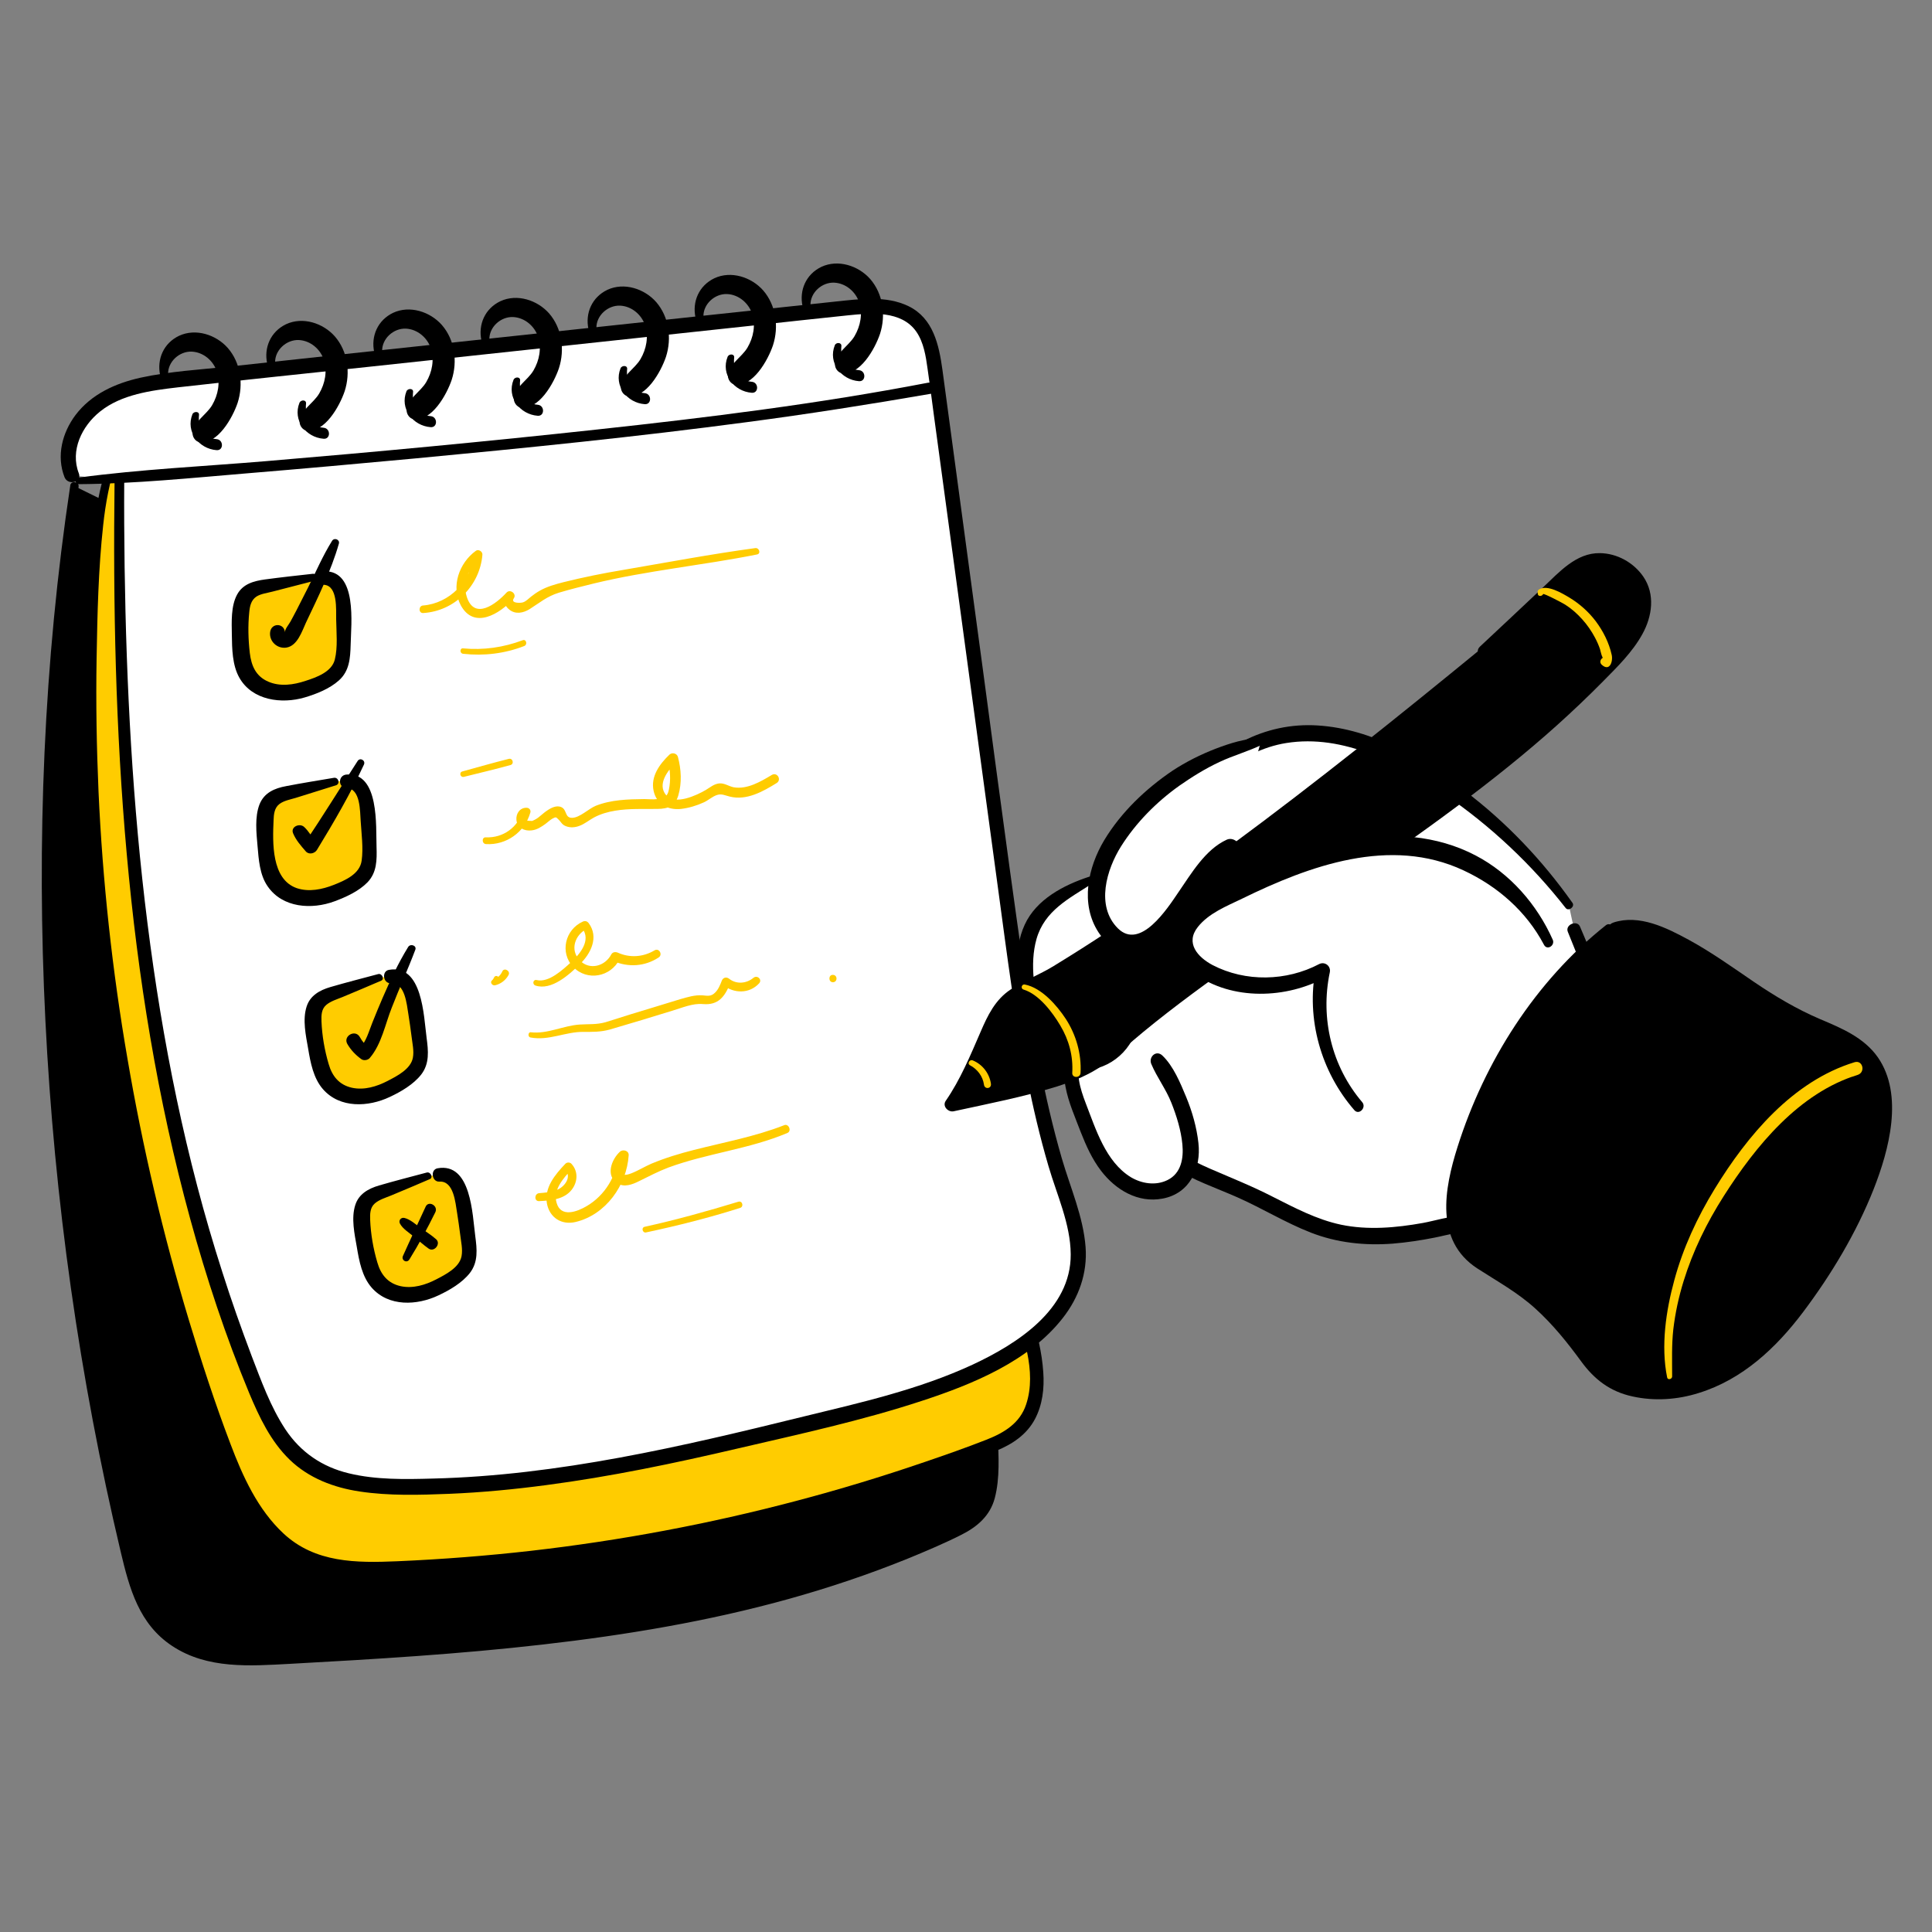 <svg width="235" height="235" viewBox="0 0 235 235" fill="none" xmlns="http://www.w3.org/2000/svg">
<rect x="0" y="0" width="235" height="235" fill="#808080" stroke="none"/>
<g clip-path="url(#clip0_159_10505)">
<path d="M190.82 110.074C186.237 103.847 180.503 98.489 173.97 94.353C170.751 92.308 167.273 90.522 163.536 89.676C159.8 88.83 155.781 88.948 152.303 90.569C150.893 91.227 149.577 92.12 148.379 93.107C143.444 97.149 139.942 103.377 140.553 109.722C140.6 110.309 140.647 110.991 140.201 111.367C139.919 111.602 139.519 111.602 139.143 111.649C136.511 111.931 134.561 114.398 133.95 116.96C133.362 119.521 133.832 122.224 134.302 124.809C135.101 129.156 136.323 133.551 138.908 137.193C141.94 141.494 146.381 142.739 150.987 144.76C154.818 146.429 158.319 148.826 162.408 149.789C166.85 150.847 171.526 150.118 175.944 149.178C177.002 148.943 178.153 148.708 179.117 149.202C179.469 149.366 179.775 149.648 180.151 149.719C180.973 149.883 181.678 149.178 182.195 148.544C185.885 144.149 189.598 139.755 192.723 134.937C193.828 133.222 194.885 131.436 195.332 129.438C195.966 126.454 195.167 123.375 194.227 120.485C193.428 117.994 192.512 115.526 191.478 113.106" fill="white"/>
<path d="M191.267 109.816C187.577 104.599 183.159 99.945 178.036 96.091C172.866 92.191 166.921 88.665 160.294 88.243C153.714 87.82 148.05 91.086 144.079 96.162C142.316 98.418 140.93 100.98 140.154 103.753C139.778 105.116 139.567 106.526 139.543 107.936C139.52 108.594 139.755 109.416 139.637 110.051C139.496 110.897 138.627 110.756 137.945 110.967C135.407 111.79 133.645 114.187 133.057 116.725C132.282 119.968 133.034 123.469 133.715 126.665C134.984 132.681 137.381 138.768 142.833 142.105C145.23 143.585 147.933 144.502 150.494 145.63C153.526 146.969 156.369 148.732 159.448 149.93C162.644 151.176 166.028 151.528 169.412 151.27C171.127 151.129 172.819 150.87 174.488 150.541C175.334 150.377 176.156 150.142 177.002 150.024C178.036 149.883 178.577 150.236 179.493 150.588C181.256 151.27 182.454 149.836 183.488 148.614C184.804 147.04 186.144 145.465 187.436 143.844C189.857 140.836 192.254 137.734 194.251 134.42C196.249 131.13 196.954 127.84 196.155 124.033C195.309 120.156 193.734 116.349 192.183 112.706C191.831 111.86 190.35 112.471 190.703 113.341C191.948 116.349 193.123 119.451 193.946 122.623C194.815 126.007 194.815 129.227 193.123 132.352C191.596 135.172 189.598 137.804 187.624 140.342C185.65 142.88 183.606 145.442 181.467 147.862C180.786 148.638 180.621 148.755 179.611 148.356C178.976 148.097 178.412 147.933 177.754 147.933C176.203 147.933 174.605 148.473 173.078 148.755C169.811 149.343 166.38 149.648 163.114 148.967C160.129 148.332 157.45 146.899 154.748 145.536C152.28 144.267 149.719 143.256 147.181 142.152C144.76 141.094 142.434 139.849 140.624 137.875C138.556 135.595 137.287 132.634 136.394 129.72C135.501 126.759 134.773 123.563 134.608 120.485C134.467 117.759 135.125 114.516 137.757 113.082C138.744 112.542 140.131 112.8 140.93 111.978C141.776 111.085 141.423 109.792 141.4 108.688C141.329 105.938 142.081 103.212 143.35 100.768C145.959 95.786 150.753 91.297 156.44 90.381C163.443 89.253 170.234 92.895 175.827 96.703C181.373 100.51 186.308 105.163 190.444 110.45C190.797 110.897 191.596 110.286 191.267 109.816Z" fill="black"/>
<path d="M133.668 123.775C132.164 125.561 130.566 127.511 130.331 129.838C130.119 131.835 130.942 133.809 131.67 135.689C132.399 137.522 133.08 139.402 134.138 141.071C135.219 142.739 136.746 144.196 138.65 144.737C140.553 145.277 142.833 144.76 143.984 143.139C145.065 141.611 144.948 139.543 144.572 137.71C143.914 134.585 142.621 131.6 140.765 128.992" fill="white"/>
<path d="M133.292 123.375C130.942 125.796 128.944 128.663 129.602 132.188C129.955 134.091 130.777 135.901 131.459 137.71C132.117 139.379 132.845 141 133.926 142.41C135.689 144.713 138.391 146.358 141.399 145.794C144.713 145.183 146.123 142.128 145.77 139.026C145.559 137.123 145.018 135.219 144.29 133.457C143.585 131.765 142.739 129.673 141.376 128.381C140.624 127.676 139.684 128.569 140.036 129.415C140.718 131.036 141.822 132.47 142.48 134.138C143.115 135.736 143.655 137.475 143.82 139.191C143.984 140.883 143.679 142.716 142.01 143.538C140.577 144.243 138.885 143.985 137.545 143.186C134.49 141.306 133.292 137.358 132.07 134.209C131.365 132.376 130.801 130.472 131.412 128.545C131.952 126.853 133.104 125.467 134.138 124.057C134.514 123.54 133.715 122.929 133.292 123.375Z" fill="black"/>
<path d="M132.587 107.113C130.19 108.241 127.675 109.487 126.171 111.696C124.244 114.563 124.526 118.323 125.161 121.707C125.537 123.775 126.101 125.96 127.605 127.441C128.897 128.733 130.824 129.344 132.61 129.039C134.396 128.733 136.018 127.511 136.817 125.866C137.404 124.621 137.545 123.234 137.569 121.848C137.616 120.226 137.522 118.581 137.428 116.96C137.404 116.466 137.005 115.808 136.629 116.114" fill="white"/>
<path d="M132.469 106.643C129.391 107.654 126.054 109.393 124.644 112.471C123.187 115.644 123.657 119.427 124.338 122.717C125.043 126.125 126.806 129.415 130.542 130.073C133.879 130.66 137.122 128.592 138.18 125.396C138.885 123.305 138.72 120.931 138.626 118.746C138.579 117.782 138.72 116.537 138.086 115.714C137.569 115.056 136.84 114.915 136.135 115.291C135.101 115.855 135.877 117.195 136.864 117.03C136.934 117.03 137.028 117.007 137.099 117.007C136.84 116.983 136.582 116.936 136.323 116.913C136.488 117.03 136.417 119.357 136.417 119.639C136.441 120.508 136.464 121.401 136.441 122.271C136.37 124.033 135.994 125.796 134.584 126.971C133.315 128.028 131.576 128.31 130.025 127.746C128.333 127.135 127.323 125.631 126.782 123.963C125.819 121.002 125.208 117.265 126.077 114.21C127.064 110.756 130.025 109.299 132.822 107.489C133.292 107.254 133.01 106.455 132.469 106.643Z" fill="black"/>
<path d="M9.047 59.126C3.172 102.624 5.475 147.204 15.768 189.88C16.332 192.183 16.92 194.556 18.259 196.53C19.951 199.045 22.748 200.714 25.709 201.372C28.341 201.959 31.09 201.818 33.793 201.677C61.781 200.126 90.616 198.387 115.902 186.308C117.241 185.673 118.628 184.945 119.474 183.723C120.32 182.477 120.484 180.879 120.531 179.375C120.743 173.195 119.685 167.038 118.604 160.951C115.549 143.444 112.494 125.96 109.463 108.452" fill="black"/>
<path d="M8.554 59.009C5.311 80.558 4.441 102.39 5.522 124.151C6.603 145.912 9.658 167.579 14.687 188.776C15.745 193.241 16.92 197.565 20.962 200.22C25.239 203.04 30.385 202.641 35.273 202.382C45.543 201.818 55.812 201.207 66.035 200.032C76.116 198.881 86.151 197.212 95.95 194.486C100.838 193.123 105.679 191.502 110.379 189.598C112.612 188.682 114.844 187.742 116.983 186.661C118.886 185.697 120.437 184.358 121.001 182.219C121.636 179.799 121.471 177.073 121.354 174.605C121.213 171.879 120.884 169.177 120.484 166.474C119.685 160.975 118.628 155.523 117.688 150.071C115.737 138.862 113.857 127.652 111.836 116.466C111.343 113.717 110.826 110.944 110.332 108.194C110.121 107.066 108.429 107.56 108.617 108.664C110.426 119.498 112.33 130.331 114.21 141.141C115.15 146.523 116.09 151.881 117.03 157.262C117.97 162.644 119.051 168.025 119.497 173.477C119.685 175.898 119.92 178.459 119.615 180.88C119.262 183.747 117.124 184.851 114.75 185.979C110.262 188.094 105.656 189.88 100.932 191.384C91.626 194.369 81.991 196.319 72.309 197.659C62.392 199.022 52.405 199.774 42.417 200.361C39.95 200.502 37.506 200.643 35.038 200.784C32.406 200.925 29.751 201.16 27.142 200.808C24.839 200.479 22.56 199.633 20.774 198.105C18.87 196.484 17.836 194.345 17.155 191.995C15.721 187.084 14.758 181.984 13.724 176.955C12.69 171.809 11.75 166.662 10.951 161.469C9.306 151.035 8.154 140.53 7.449 129.979C6.063 108.946 6.697 87.914 8.718 66.952C8.977 64.343 9.259 61.735 9.564 59.15C9.611 58.586 8.648 58.445 8.554 59.009Z" fill="black"/>
<path d="M13.771 55.836C12.314 59.925 11.914 64.32 11.632 68.644C9.353 104.575 14.57 140.93 26.884 174.746C29.093 180.833 32.148 187.436 38.164 189.786C41.031 190.891 44.18 190.867 47.235 190.75C72.051 189.857 96.702 184.875 119.92 176.062C121.189 175.569 122.505 175.075 123.539 174.182C127.464 170.892 126.077 164.665 124.456 159.8C115.549 133.151 109.557 105.539 106.666 77.597" fill="#FFCC00"/>
<path d="M13.653 55.813C11.82 60.983 11.562 66.529 11.28 71.934C10.998 77.55 10.88 83.19 10.951 88.83C11.115 99.875 11.985 110.92 13.512 121.871C15.063 132.94 17.343 143.938 20.304 154.724C21.784 160.082 23.406 165.393 25.239 170.657C26.719 174.981 28.2 179.446 30.667 183.347C32.876 186.849 36.002 189.669 40.114 190.562C42.605 191.102 45.167 191.032 47.681 190.938C50.478 190.844 53.251 190.679 56.047 190.468C67.21 189.622 78.278 187.977 89.206 185.509C94.658 184.287 100.063 182.854 105.397 181.232C110.661 179.634 115.972 177.966 121.048 175.851C122.858 175.099 124.432 174.041 125.372 172.279C126.242 170.634 126.43 168.754 126.312 166.921C126.007 162.244 124.033 157.756 122.646 153.338C115.737 131.412 110.802 108.852 107.912 86.057C107.559 83.237 107.23 80.417 106.948 77.597C106.925 77.315 106.478 77.315 106.502 77.597C108.781 99.476 112.917 121.143 118.91 142.293C120.414 147.604 122.035 152.891 123.751 158.155C125.067 162.127 126.876 166.827 125.466 171.033C124.62 173.524 122.599 174.817 120.249 175.71C117.735 176.697 115.197 177.59 112.635 178.459C107.489 180.222 102.295 181.796 97.031 183.183C86.386 185.979 75.552 188.024 64.625 189.246C59.22 189.857 53.791 190.28 48.363 190.491C43.216 190.703 38.07 190.656 34.098 186.919C30.902 183.935 29.022 179.799 27.518 175.78C25.638 170.845 23.993 165.793 22.466 160.74C19.317 150.306 16.826 139.684 15.016 128.945C13.136 118.135 11.985 107.231 11.515 96.28C11.28 90.875 11.209 85.47 11.303 80.041C11.397 74.66 11.562 69.231 12.149 63.873C12.455 61.147 12.972 58.468 13.865 55.86C13.912 55.742 13.7 55.672 13.653 55.813Z" fill="#FFCC00"/>
<path d="M13.324 55.719C11.397 60.889 11.139 66.482 10.857 71.934C10.551 77.55 10.434 83.19 10.481 88.83C10.622 99.946 11.444 111.038 12.972 122.036C14.499 133.128 16.755 144.102 19.716 154.889C21.197 160.247 22.818 165.558 24.628 170.822C26.132 175.193 27.612 179.705 30.103 183.653C32.383 187.272 35.649 190.233 39.926 191.149C42.464 191.69 45.073 191.643 47.658 191.549C50.454 191.455 53.227 191.29 56.024 191.079C67.233 190.233 78.372 188.588 89.347 186.12C100.11 183.7 110.967 180.668 121.189 176.462C123.14 175.663 124.879 174.511 125.889 172.608C126.806 170.869 127.041 168.871 126.9 166.921C126.594 162.197 124.62 157.638 123.21 153.173C116.325 131.295 111.39 108.805 108.523 86.057C108.17 83.237 107.841 80.417 107.559 77.597C107.442 76.469 105.679 76.469 105.797 77.597C108.1 99.523 112.236 121.26 118.228 142.457C119.732 147.768 121.354 153.056 123.093 158.32C124.362 162.174 126.171 166.78 124.808 170.845C124.056 173.101 122.176 174.253 120.038 175.099C117.523 176.086 114.985 176.979 112.424 177.848C107.277 179.611 102.084 181.185 96.82 182.572C86.245 185.368 75.458 187.389 64.578 188.635C59.173 189.246 53.744 189.669 48.316 189.904C43.334 190.115 38.328 190.115 34.474 186.52C31.349 183.606 29.516 179.564 28.035 175.639C26.155 170.704 24.51 165.652 22.983 160.599C19.834 150.165 17.343 139.543 15.51 128.804C13.653 118.064 12.478 107.184 11.985 96.303C11.75 90.898 11.656 85.493 11.75 80.065C11.844 74.683 11.961 69.255 12.549 63.897C12.831 61.218 13.348 58.539 14.17 55.977C14.382 55.413 13.536 55.202 13.324 55.719Z" fill="black"/>
<path d="M14.523 58.421C14.241 95.716 16.944 133.762 30.902 168.354C32.336 171.879 33.981 175.522 37.013 177.825C40.467 180.433 45.073 180.809 49.397 180.833C66.576 180.927 83.472 176.791 100.157 172.678C107.583 170.845 115.103 168.989 121.777 165.252C126.171 162.785 130.401 159.048 131.059 154.043C131.482 150.753 130.284 147.51 129.25 144.384C125.725 133.574 124.174 122.224 122.646 110.944C119.662 88.948 116.677 66.975 113.716 44.979C113.434 42.911 113.082 40.702 111.648 39.198C109.533 36.989 106.032 37.154 102.977 37.483C76.117 40.373 49.233 43.24 22.372 46.131C18.87 46.507 15.252 46.93 12.29 48.833C9.329 50.737 7.332 54.614 8.695 57.834" fill="white"/>
<path d="M13.935 58.421C13.748 73.579 14.053 88.76 15.416 103.87C16.756 118.816 19.152 133.715 23.124 148.215C25.098 155.429 27.448 162.55 30.315 169.459C31.537 172.373 32.923 175.31 35.227 177.543C37.553 179.799 40.608 180.95 43.757 181.42C47.352 181.961 51.019 181.843 54.638 181.702C58.586 181.538 62.51 181.162 66.411 180.645C74.284 179.611 82.038 177.989 89.77 176.18C97.243 174.441 104.833 172.796 112.118 170.399C118.299 168.378 125.161 165.581 129.273 160.317C131.224 157.826 132.281 154.865 132.046 151.693C131.764 147.98 130.19 144.455 129.156 140.906C126.97 133.363 125.631 125.584 124.526 117.829C122.2 101.685 120.132 85.516 117.923 69.372C116.818 61.241 115.737 53.11 114.633 44.979C114.21 41.947 113.528 38.728 110.52 37.248C107.771 35.908 104.528 36.378 101.59 36.684C85.211 38.446 68.808 40.185 52.428 41.947C44.274 42.817 36.12 43.687 27.965 44.58C24.346 44.956 20.633 45.167 17.084 45.943C14.03 46.624 11.116 47.94 9.188 50.478C7.567 52.64 6.838 55.46 7.849 58.045C8.272 59.102 10.011 58.656 9.588 57.575C8.507 54.802 9.964 51.818 12.173 50.055C14.781 47.964 18.401 47.493 21.62 47.117C29.328 46.248 37.059 45.449 44.767 44.627C60.371 42.958 75.975 41.266 91.603 39.597C95.457 39.175 99.335 38.752 103.188 38.352C105.938 38.07 109.651 37.741 111.46 40.349C112.353 41.642 112.612 43.31 112.823 44.838C113.105 46.742 113.34 48.645 113.599 50.548C114.116 54.426 114.656 58.28 115.173 62.157C117.265 77.644 119.38 93.13 121.471 108.617C122.482 116.067 123.422 123.54 124.902 130.942C125.631 134.608 126.477 138.251 127.534 141.846C128.545 145.324 130.213 148.873 130.237 152.562C130.284 159.283 123.704 163.466 118.322 165.981C111.789 169.012 104.692 170.61 97.737 172.302C82.931 175.945 67.939 179.47 52.64 179.846C49.256 179.94 45.755 180.01 42.441 179.211C39.198 178.436 36.566 176.65 34.709 173.853C32.9 171.104 31.772 167.955 30.597 164.9C29.328 161.539 28.13 158.155 27.049 154.748C22.584 140.883 19.74 126.618 17.93 112.236C16.121 97.901 15.369 83.448 15.158 68.996C15.111 65.471 15.087 61.922 15.111 58.398C15.111 57.645 13.959 57.645 13.935 58.421Z" fill="black"/>
<path d="M20.445 45.52C20.398 43.992 21.831 42.7 23.335 42.77C24.745 42.841 25.944 43.875 26.367 45.167C26.813 46.554 26.531 48.034 25.803 49.28C25.098 50.478 23.523 51.277 23.429 52.711C23.406 53.157 23.782 53.698 24.228 53.768C26.461 54.121 28.294 50.807 28.905 48.998C29.633 46.742 29.281 44.133 27.706 42.324C26.273 40.702 23.805 39.903 21.784 40.843C19.904 41.736 19.058 43.687 19.481 45.637C19.599 46.178 20.468 46.06 20.445 45.52Z" fill="black"/>
<path d="M23.406 50.384C22.56 52.499 24.182 54.591 26.344 54.755C27.213 54.826 27.213 53.486 26.344 53.416C24.84 53.298 24.041 51.935 24.205 50.502C24.276 50.008 23.571 50.008 23.406 50.384Z" fill="black"/>
<path d="M33.464 44.11C33.417 42.582 34.85 41.29 36.354 41.36C37.764 41.431 38.963 42.465 39.386 43.757C39.832 45.144 39.55 46.624 38.822 47.87C38.117 49.068 36.542 49.867 36.448 51.301C36.425 51.747 36.801 52.288 37.247 52.358C39.48 52.711 41.313 49.397 41.924 47.588C42.652 45.332 42.3 42.723 40.725 40.914C39.292 39.292 36.824 38.493 34.803 39.433C32.923 40.326 32.077 42.277 32.5 44.227C32.641 44.768 33.487 44.65 33.464 44.11Z" fill="black"/>
<path d="M36.425 48.998C35.579 51.113 37.201 53.204 39.363 53.369C40.232 53.439 40.232 52.1 39.363 52.029C37.859 51.912 37.06 50.549 37.224 49.115C37.295 48.598 36.59 48.598 36.425 48.998Z" fill="black"/>
<path d="M46.483 42.723C46.436 41.196 47.87 39.903 49.373 39.974C50.783 40.044 51.982 41.078 52.405 42.371C52.852 43.757 52.569 45.238 51.841 46.483C51.136 47.682 49.562 48.481 49.468 49.914C49.444 50.361 49.82 50.901 50.267 50.972C52.499 51.324 54.332 48.011 54.943 46.201C55.672 43.945 55.319 41.337 53.745 39.527C52.311 37.906 49.843 37.107 47.822 38.047C45.943 38.94 45.096 40.89 45.52 42.841C45.66 43.381 46.507 43.264 46.483 42.723Z" fill="black"/>
<path d="M49.444 47.587C48.598 49.703 50.219 51.794 52.381 51.959C53.251 52.029 53.251 50.69 52.381 50.619C50.877 50.502 50.078 49.139 50.243 47.705C50.313 47.212 49.608 47.212 49.444 47.587Z" fill="black"/>
<path d="M59.525 41.313C59.478 39.786 60.912 38.493 62.416 38.564C63.826 38.634 65.024 39.668 65.447 40.961C65.894 42.347 65.612 43.828 64.883 45.073C64.178 46.272 62.604 47.071 62.51 48.504C62.486 48.951 62.862 49.491 63.309 49.562C65.541 49.914 67.374 46.601 67.985 44.791C68.714 42.535 68.361 39.927 66.787 38.117C65.353 36.496 62.886 35.697 60.865 36.637C58.985 37.53 58.139 39.48 58.562 41.431C58.679 41.995 59.525 41.854 59.525 41.313Z" fill="black"/>
<path d="M62.463 46.201C61.617 48.316 63.238 50.408 65.4 50.572C66.27 50.643 66.27 49.303 65.4 49.233C63.896 49.115 63.097 47.752 63.262 46.319C63.332 45.802 62.627 45.802 62.463 46.201Z" fill="black"/>
<path d="M72.544 39.927C72.498 38.399 73.931 37.107 75.435 37.177C76.845 37.248 78.043 38.282 78.466 39.574C78.913 40.961 78.631 42.441 77.903 43.687C77.198 44.885 75.623 45.684 75.529 47.118C75.505 47.564 75.882 48.105 76.328 48.175C78.561 48.528 80.394 45.214 81.004 43.405C81.733 41.149 81.38 38.54 79.806 36.731C78.373 35.109 75.905 34.31 73.884 35.25C72.004 36.143 71.158 38.094 71.581 40.044C71.698 40.585 72.544 40.467 72.544 39.927Z" fill="black"/>
<path d="M75.482 44.791C74.636 46.906 76.257 48.998 78.419 49.162C79.289 49.233 79.289 47.893 78.419 47.823C76.915 47.705 76.116 46.342 76.281 44.909C76.351 44.415 75.646 44.415 75.482 44.791Z" fill="black"/>
<path d="M85.564 38.517C85.516 36.989 86.95 35.697 88.454 35.767C89.864 35.838 91.062 36.872 91.486 38.164C91.932 39.551 91.65 41.031 90.921 42.277C90.216 43.475 88.642 44.274 88.548 45.708C88.525 46.154 88.9 46.695 89.347 46.765C91.579 47.118 93.412 43.804 94.023 41.995C94.752 39.739 94.4 37.13 92.825 35.321C91.391 33.699 88.924 32.9 86.903 33.84C85.023 34.733 84.177 36.684 84.6 38.634C84.718 39.198 85.564 39.081 85.564 38.517Z" fill="black"/>
<path d="M88.501 43.405C87.655 45.52 89.276 47.611 91.438 47.776C92.308 47.846 92.308 46.507 91.438 46.437C89.934 46.319 89.135 44.956 89.3 43.523C89.37 43.005 88.665 43.005 88.501 43.405Z" fill="black"/>
<path d="M98.582 37.13C98.535 35.603 99.969 34.31 101.473 34.381C102.883 34.451 104.081 35.485 104.504 36.778C104.951 38.164 104.669 39.645 103.94 40.89C103.235 42.089 101.661 42.888 101.567 44.321C101.543 44.768 101.919 45.308 102.366 45.379C104.598 45.731 106.431 42.418 107.042 40.608C107.771 38.352 107.418 35.744 105.844 33.934C104.41 32.313 101.943 31.514 99.922 32.454C98.042 33.347 97.196 35.297 97.619 37.248C97.736 37.788 98.606 37.671 98.582 37.13Z" fill="black"/>
<path d="M101.543 41.995C100.697 44.109 102.319 46.201 104.481 46.365C105.35 46.436 105.35 45.096 104.481 45.026C102.977 44.908 102.178 43.545 102.342 42.112C102.389 41.618 101.684 41.618 101.543 41.995Z" fill="black"/>
<path d="M38.046 70.242C36.119 70.594 34.192 70.947 32.265 71.323C31.513 71.464 30.714 71.628 30.173 72.145C29.515 72.78 29.351 73.767 29.304 74.683C29.186 76.211 29.21 77.715 29.351 79.242C29.445 80.182 29.586 81.122 30.032 81.945C30.831 83.402 32.523 84.201 34.192 84.271C35.86 84.342 37.482 83.801 38.986 83.096C39.926 82.673 40.866 82.109 41.359 81.216C41.735 80.511 41.759 79.665 41.782 78.866C41.829 77.08 41.853 75.318 41.735 73.532C41.688 72.803 41.594 72.051 41.242 71.393C40.889 70.759 40.208 70.242 39.479 70.289" fill="#FFCC00"/>
<path d="M37.999 70.124C36.072 70.453 34.122 70.759 32.195 71.111C30.996 71.323 29.892 71.675 29.375 72.874C28.764 74.284 28.905 76.14 28.952 77.621C28.999 79.125 29.022 80.864 29.845 82.18C31.349 84.624 34.568 84.835 37.059 84.06C38.352 83.66 39.856 83.096 40.843 82.133C41.9 81.122 41.924 79.759 41.947 78.373C41.994 76.422 42.159 74.26 41.736 72.333C41.477 71.135 40.702 70.077 39.386 70.054C39.127 70.054 39.127 70.453 39.386 70.477C41.642 70.571 41.477 73.673 41.501 75.271C41.524 76.869 41.712 78.796 41.313 80.37C40.866 82.156 38.845 82.932 37.294 83.472C35.673 84.036 33.887 84.248 32.265 83.566C28.928 82.156 29.21 77.503 29.516 74.472C29.61 73.485 29.845 72.451 30.785 71.957C31.443 71.605 32.242 71.511 32.97 71.37C34.662 71.017 36.354 70.688 38.046 70.336C38.211 70.312 38.14 70.101 37.999 70.124Z" fill="#FFCC00"/>
<path d="M40.725 95.034C38.821 95.504 36.918 95.951 35.014 96.421C34.262 96.609 33.487 96.796 32.97 97.361C32.335 98.019 32.241 99.029 32.218 99.922C32.194 101.45 32.288 102.954 32.5 104.458C32.641 105.374 32.829 106.338 33.322 107.113C34.192 108.523 35.931 109.228 37.599 109.228C39.268 109.228 40.866 108.594 42.323 107.818C43.239 107.325 44.156 106.737 44.579 105.797C44.908 105.069 44.884 104.246 44.861 103.424C44.814 101.638 44.743 99.875 44.532 98.112C44.438 97.384 44.32 96.632 43.921 96.021C43.545 95.386 42.816 94.916 42.088 95.01" fill="#FFCC00"/>
<path d="M40.678 94.916C38.775 95.34 36.847 95.763 34.944 96.209C33.816 96.468 32.735 96.844 32.265 97.995C31.654 99.452 31.913 101.355 32.053 102.883C32.171 104.387 32.288 106.102 33.181 107.395C34.803 109.769 38.046 109.816 40.49 108.923C41.759 108.453 43.216 107.818 44.179 106.807C45.19 105.75 45.143 104.363 45.096 103C45.026 101.05 45.096 98.888 44.579 96.984C44.25 95.786 43.451 94.775 42.135 94.823C41.877 94.823 41.877 95.246 42.135 95.246C44.391 95.222 44.391 98.324 44.508 99.922C44.626 101.473 44.814 103.141 44.65 104.693C44.438 106.714 42.464 107.654 40.772 108.335C39.221 108.97 37.505 109.298 35.861 108.758C32.312 107.583 32.359 102.883 32.477 99.781C32.523 98.817 32.688 97.737 33.581 97.196C34.215 96.796 35.014 96.679 35.719 96.491C37.388 96.068 39.08 95.621 40.748 95.175C40.889 95.105 40.819 94.893 40.678 94.916Z" fill="#FFCC00"/>
<path d="M46.106 118.91C44.25 119.545 42.417 120.179 40.56 120.837C39.832 121.096 39.08 121.354 38.61 121.965C38.046 122.694 38.046 123.681 38.117 124.597C38.234 126.125 38.469 127.629 38.822 129.086C39.033 130.002 39.315 130.919 39.879 131.671C40.889 132.987 42.675 133.527 44.344 133.363C45.989 133.198 47.517 132.423 48.926 131.506C49.796 130.942 50.642 130.261 50.995 129.297C51.253 128.545 51.159 127.723 51.065 126.924C50.853 125.161 50.618 123.399 50.242 121.66C50.078 120.931 49.89 120.203 49.444 119.615C48.997 119.028 48.245 118.628 47.54 118.793" fill="#FFCC00"/>
<path d="M46.084 118.816C44.227 119.427 42.371 120.015 40.514 120.626C39.41 121.002 38.376 121.448 38 122.647C37.553 124.033 37.929 125.749 38.164 127.159C38.423 128.733 38.705 130.566 39.715 131.859C41.431 134.044 44.533 133.95 46.859 132.916C48.152 132.352 49.609 131.553 50.549 130.449C51.559 129.274 51.418 127.911 51.23 126.454C50.995 124.55 50.807 122.529 50.196 120.673C49.797 119.451 48.904 118.37 47.517 118.558C47.259 118.581 47.259 119.004 47.517 118.981C49.703 118.746 50.055 121.66 50.314 123.211C50.596 124.879 51.066 126.783 50.901 128.451C50.737 130.261 48.951 131.295 47.494 132.07C46.06 132.822 44.392 133.339 42.77 133.034C39.034 132.329 38.587 127.699 38.376 124.574C38.305 123.634 38.282 122.576 39.01 121.871C39.551 121.331 40.373 121.119 41.055 120.861C42.747 120.25 44.462 119.615 46.154 119.004C46.272 118.981 46.225 118.769 46.084 118.816Z" fill="#FFCC00"/>
<path d="M52.028 143.045C50.172 143.679 48.339 144.314 46.482 144.972C45.754 145.23 45.002 145.489 44.532 146.1C43.968 146.828 43.968 147.815 44.038 148.732C44.156 150.259 44.391 151.763 44.743 153.22C44.955 154.137 45.237 155.053 45.801 155.805C46.811 157.121 48.597 157.662 50.266 157.497C51.911 157.333 53.438 156.557 54.848 155.641C55.718 155.077 56.564 154.395 56.916 153.432C57.175 152.68 57.081 151.857 56.987 151.058C56.775 149.296 56.54 147.533 56.164 145.794C56 145.066 55.812 144.337 55.365 143.75C54.919 143.162 54.167 142.763 53.462 142.927" fill="#FFCC00"/>
<path d="M52.005 142.951C50.148 143.562 48.292 144.149 46.435 144.76C45.331 145.136 44.297 145.583 43.921 146.781C43.474 148.168 43.85 149.883 44.086 151.293C44.344 152.868 44.626 154.701 45.636 155.993C47.352 158.179 50.454 158.085 52.781 157.051C54.073 156.487 55.53 155.688 56.47 154.583C57.48 153.408 57.339 152.045 57.151 150.588C56.916 148.685 56.728 146.664 56.117 144.807C55.718 143.585 54.825 142.504 53.438 142.692C53.18 142.716 53.18 143.139 53.438 143.115C55.624 142.88 55.977 145.794 56.235 147.345C56.517 149.014 56.987 150.917 56.822 152.586C56.658 154.395 54.872 155.429 53.415 156.205C51.981 156.957 50.313 157.474 48.691 157.168C44.955 156.463 44.508 151.834 44.297 148.708C44.227 147.768 44.203 146.711 44.931 146.006C45.472 145.465 46.294 145.254 46.976 144.995C48.668 144.384 50.383 143.75 52.075 143.139C52.193 143.115 52.146 142.904 52.005 142.951Z" fill="#FFCC00"/>
<path d="M38.046 69.795C36.119 70.007 34.192 70.218 32.265 70.477C30.879 70.665 29.539 71.017 28.834 72.333C28.082 73.72 28.176 75.647 28.2 77.174C28.223 78.89 28.247 80.911 29.116 82.438C30.691 85.211 34.263 85.658 37.059 84.835C38.493 84.412 40.091 83.778 41.219 82.767C42.511 81.616 42.605 80.041 42.652 78.42C42.699 75.905 43.498 69.372 39.433 69.49C38.352 69.513 38.375 71.041 39.433 71.135C41.101 71.276 40.866 74.166 40.89 75.318C40.913 76.869 41.101 78.725 40.725 80.229C40.349 81.733 38.493 82.391 37.177 82.814C35.696 83.308 34.075 83.543 32.618 82.908C31.114 82.25 30.573 80.981 30.385 79.43C30.197 77.809 30.15 76.117 30.315 74.495C30.385 73.743 30.526 73.015 31.184 72.568C31.725 72.216 32.547 72.122 33.158 71.957C34.827 71.534 36.495 71.088 38.164 70.665C38.634 70.547 38.54 69.725 38.046 69.795Z" fill="black"/>
<path d="M40.608 94.611C38.681 94.94 36.73 95.246 34.803 95.622C33.393 95.88 32.124 96.421 31.56 97.854C30.973 99.382 31.184 101.309 31.325 102.907C31.466 104.552 31.584 106.408 32.547 107.795C34.357 110.45 37.929 110.662 40.702 109.628C42.088 109.111 43.639 108.406 44.697 107.325C45.848 106.126 45.848 104.599 45.801 103.024C45.707 100.557 46.177 93.906 42.159 94.212C41.101 94.282 41.078 95.833 42.159 95.857C43.874 95.904 43.78 98.724 43.874 99.899C43.968 101.426 44.203 103.142 43.992 104.669C43.78 106.314 41.971 107.09 40.608 107.63C39.174 108.194 37.576 108.523 36.096 108.03C32.994 106.949 33.158 102.46 33.276 99.781C33.299 99.053 33.37 98.254 34.004 97.784C34.545 97.384 35.32 97.243 35.955 97.055C37.6 96.538 39.268 96.021 40.913 95.504C41.407 95.293 41.148 94.517 40.608 94.611Z" fill="black"/>
<path d="M45.99 118.487C44.063 119.004 42.112 119.498 40.185 120.062C38.893 120.438 37.718 121.096 37.295 122.435C36.778 124.033 37.201 125.96 37.483 127.558C37.765 129.25 38.117 131.154 39.292 132.493C41.36 134.843 44.815 134.655 47.4 133.433C48.763 132.799 50.29 131.906 51.23 130.707C52.264 129.368 52.1 127.817 51.888 126.219C51.536 123.587 51.395 117.242 47.306 117.97C46.389 118.135 46.601 119.639 47.517 119.592C49.28 119.474 49.468 122.153 49.679 123.399C49.82 124.268 49.938 125.138 50.055 126.031C50.149 126.877 50.384 127.817 50.22 128.663C49.961 130.049 48.269 130.895 47.141 131.483C45.825 132.164 44.298 132.634 42.794 132.305C41.243 131.953 40.397 130.895 39.974 129.415C39.48 127.746 39.175 125.984 39.104 124.245C39.081 123.516 39.081 122.764 39.668 122.247C40.209 121.777 41.008 121.542 41.642 121.284C43.217 120.626 44.791 119.968 46.366 119.286C46.812 119.098 46.46 118.346 45.99 118.487Z" fill="black"/>
<path d="M51.91 142.622C49.983 143.139 48.033 143.632 46.106 144.196C44.813 144.572 43.639 145.23 43.215 146.57C42.699 148.168 43.121 150.095 43.404 151.693C43.685 153.385 44.038 155.288 45.213 156.628C47.281 158.978 50.736 158.79 53.321 157.568C54.684 156.933 56.211 156.04 57.151 154.842C58.185 153.502 58.02 151.951 57.809 150.353C57.456 147.721 57.316 141.376 53.227 142.105C52.31 142.269 52.522 143.773 53.438 143.726C55.2 143.609 55.389 146.288 55.6 147.533C55.741 148.403 55.858 149.272 55.976 150.165C56.07 151.011 56.305 151.951 56.141 152.797C55.882 154.184 54.19 155.03 53.062 155.617C51.746 156.299 50.218 156.769 48.715 156.44C47.163 156.087 46.318 155.03 45.895 153.549C45.401 151.881 45.096 150.118 45.025 148.379C45.002 147.651 45.002 146.899 45.589 146.382C46.13 145.912 46.928 145.677 47.563 145.418C49.138 144.76 50.712 144.102 52.286 143.421C52.733 143.233 52.38 142.504 51.91 142.622Z" fill="black"/>
<path d="M51.488 74.566C55.295 74.331 58.373 71.252 58.679 67.469C58.703 67.069 58.185 66.764 57.88 66.999C55.859 68.456 54.825 71.323 56.047 73.626C57.669 76.61 60.794 74.66 62.439 72.85C62.133 72.615 61.852 72.404 61.546 72.169C61.076 72.874 61.334 73.673 61.969 74.166C62.721 74.754 63.638 74.566 64.413 74.096C65.635 73.32 66.528 72.545 67.962 72.098C69.371 71.675 70.805 71.323 72.239 70.97C78.748 69.396 85.493 68.761 92.073 67.445C92.59 67.351 92.355 66.599 91.861 66.67C86.48 67.398 81.145 68.409 75.787 69.325C73.367 69.725 70.946 70.218 68.573 70.806C67.562 71.064 66.528 71.346 65.635 71.863C65.259 72.075 64.93 72.31 64.601 72.568C64.296 72.803 63.99 73.156 63.59 73.273C63.379 73.344 62.039 73.438 62.51 72.756C62.862 72.239 62.063 71.605 61.617 72.075C60.371 73.438 57.715 75.506 56.776 72.592C56.235 70.9 56.987 68.996 58.373 67.962C58.115 67.798 57.833 67.657 57.575 67.492C57.34 70.688 54.66 73.391 51.465 73.649C50.901 73.673 50.877 74.613 51.488 74.566Z" fill="#FFCC00"/>
<path d="M56.329 79.524C58.867 79.806 61.382 79.501 63.755 78.584C64.201 78.42 64.013 77.691 63.567 77.879C61.24 78.749 58.82 79.101 56.329 78.866C55.906 78.819 55.906 79.477 56.329 79.524Z" fill="#FFCC00"/>
<path d="M56.423 94.494C58.303 94.024 60.207 93.577 62.087 93.06C62.58 92.919 62.369 92.167 61.875 92.308C59.995 92.778 58.115 93.319 56.235 93.836C55.812 93.953 55.977 94.588 56.423 94.494Z" fill="#FFCC00"/>
<path d="M59.126 102.672C61.593 102.813 63.826 101.215 64.507 98.841C64.601 98.536 64.366 98.254 64.061 98.254C63.238 98.23 62.745 98.959 62.815 99.734C62.909 100.698 63.802 101.121 64.672 101.003C65.306 100.933 65.847 100.58 66.364 100.204C66.622 100.016 66.881 99.758 67.163 99.593C67.633 99.335 67.633 99.382 67.915 99.664C68.291 100.016 68.338 100.322 68.878 100.51C69.395 100.698 69.936 100.651 70.453 100.463C71.111 100.228 71.651 99.758 72.262 99.429C73.061 99.006 73.954 98.747 74.847 98.606C76.539 98.324 78.278 98.418 79.994 98.395C81.286 98.371 82.109 98.066 82.508 96.75C82.955 95.222 82.861 93.577 82.461 92.073C82.344 91.627 81.756 91.486 81.427 91.791C80.229 92.943 79.124 94.447 79.5 96.186C79.853 97.831 81.239 98.559 82.837 98.395C83.801 98.277 84.741 97.995 85.61 97.596C86.127 97.361 86.621 96.914 87.138 96.726C87.749 96.491 88.172 96.75 88.759 96.891C90.804 97.408 92.801 96.28 94.47 95.246C95.104 94.846 94.54 93.883 93.882 94.259C92.543 95.058 90.898 96.045 89.253 95.763C88.642 95.645 88.101 95.222 87.467 95.293C86.832 95.363 86.362 95.786 85.845 96.092C84.717 96.75 82.109 97.972 81.028 96.726C79.876 95.363 81.286 93.648 82.25 92.708C81.897 92.614 81.568 92.52 81.216 92.426C81.521 93.624 81.615 94.846 81.357 96.068C81.192 96.891 80.793 97.102 79.947 97.196C79.43 97.267 78.889 97.196 78.372 97.196C76.375 97.22 74.33 97.267 72.45 98.019C71.604 98.371 70.523 99.452 69.607 99.476C68.667 99.499 68.996 98.512 68.291 98.183C67.703 97.901 66.998 98.277 66.528 98.606C66.199 98.818 65.941 99.076 65.635 99.311C65.377 99.546 65.071 99.711 64.742 99.852C63.802 99.875 63.567 99.64 64.037 99.194C63.896 99.006 63.732 98.794 63.591 98.606C63.027 100.627 61.194 101.943 59.102 101.849C58.585 101.802 58.585 102.648 59.126 102.672Z" fill="#FFCC00"/>
<path d="M60.113 118.863C60.042 119.004 59.972 119.145 59.854 119.239C59.549 119.474 59.878 119.921 60.207 119.85C60.912 119.686 61.499 119.239 61.852 118.605C62.134 118.111 61.335 117.641 61.1 118.158C60.888 118.628 60.512 118.981 60.019 119.145C60.16 119.286 60.324 119.451 60.465 119.592C60.489 119.427 60.583 119.31 60.653 119.169C60.841 118.84 60.324 118.511 60.113 118.863Z" fill="#FFCC00"/>
<path d="M65.118 119.874C67.069 120.532 69.254 118.534 70.523 117.289C71.863 115.996 72.873 113.999 71.604 112.283C71.416 112.048 71.181 111.978 70.899 112.095C68.737 113.059 68.056 115.879 69.724 117.618C71.416 119.38 74.283 118.84 75.364 116.678C75.106 116.748 74.847 116.819 74.565 116.889C76.422 117.688 78.419 117.571 80.111 116.466C80.652 116.114 80.158 115.268 79.618 115.597C78.231 116.419 76.61 116.537 75.153 115.879C74.871 115.761 74.518 115.785 74.354 116.09C73.602 117.524 71.722 118.064 70.523 116.819C69.278 115.55 69.936 113.67 71.416 112.965C71.205 112.941 70.993 112.918 70.805 112.894C71.957 114.375 70.523 116.067 69.442 117.054C68.455 117.947 66.763 119.545 65.306 119.216C64.86 119.075 64.695 119.709 65.118 119.874Z" fill="#FFCC00"/>
<path d="M64.531 126.195C66.763 126.618 68.761 125.49 70.97 125.514C72.121 125.514 73.038 125.537 74.166 125.232C75.458 124.856 76.751 124.456 78.043 124.08C79.265 123.704 80.511 123.328 81.733 122.952C82.931 122.6 84.247 122.012 85.493 122.13C87.373 122.294 88.172 121.237 88.83 119.568C88.524 119.639 88.242 119.733 87.937 119.803C89.253 120.861 91.133 120.908 92.331 119.615C92.754 119.169 92.12 118.558 91.65 118.934C90.804 119.639 89.582 119.756 88.689 119.051C88.36 118.793 87.96 118.887 87.796 119.286C87.608 119.78 87.373 120.367 86.973 120.743C86.48 121.237 86.057 121.119 85.469 121.072C84.506 121.002 83.636 121.284 82.72 121.542C80.699 122.153 78.678 122.788 76.633 123.399C75.646 123.704 74.659 124.033 73.649 124.339C72.568 124.644 71.604 124.55 70.5 124.621C68.479 124.762 66.599 125.796 64.554 125.561C64.249 125.514 64.155 126.125 64.531 126.195Z" fill="#FFCC00"/>
<path d="M101.308 119.474C101.896 119.474 101.896 118.581 101.308 118.581C100.744 118.558 100.744 119.474 101.308 119.474Z" fill="#FFCC00"/>
<path d="M65.565 146.1C66.975 146.029 68.62 145.912 69.56 144.69C70.288 143.726 70.335 142.457 69.513 141.564C69.325 141.353 68.949 141.353 68.761 141.564C67.515 142.88 66.176 144.455 66.528 146.405C66.857 148.121 68.314 149.037 70.006 148.638C73.672 147.768 76.234 144.173 76.469 140.53C76.516 139.966 75.787 139.755 75.411 140.084C74.377 141.024 73.625 143.021 75.106 143.938C75.928 144.455 76.915 144.079 77.714 143.679C78.913 143.092 80.064 142.481 81.31 142.011C86.033 140.272 91.133 139.778 95.786 137.804C96.326 137.569 95.927 136.629 95.386 136.864C91.838 138.251 88.101 138.932 84.412 139.872C82.649 140.319 80.934 140.836 79.242 141.541C78.419 141.893 77.644 142.387 76.798 142.716C76.187 142.951 75.411 143.139 75.505 142.152C75.552 141.658 75.928 141.235 76.257 140.93C75.905 140.789 75.552 140.648 75.2 140.483C75.035 143.021 73.578 145.395 71.393 146.687C70.218 147.392 68.22 148.144 67.703 146.311C67.233 144.737 68.526 143.327 69.489 142.269C69.231 142.269 68.972 142.269 68.737 142.269C69.56 143.115 68.737 144.267 67.891 144.666C67.163 145.019 66.34 145.066 65.541 145.136C64.977 145.23 64.977 146.123 65.565 146.1Z" fill="#FFCC00"/>
<path d="M78.584 149.907C82.438 149.084 86.268 148.121 90.028 146.922C90.498 146.781 90.31 146.029 89.817 146.17C86.033 147.322 82.25 148.379 78.396 149.225C77.973 149.343 78.161 150.001 78.584 149.907Z" fill="#FFCC00"/>
<path d="M40.396 65.777C39.268 67.586 38.399 69.607 37.459 71.487C36.989 72.404 36.519 73.344 36.049 74.26C35.814 74.73 35.555 75.177 35.32 75.623C35.156 75.929 34.615 76.563 34.662 76.916C34.568 75.741 32.97 75.741 32.853 76.916C32.735 78.02 33.722 78.937 34.827 78.772C36.19 78.561 36.73 76.775 37.224 75.717C38.681 72.639 40.279 69.419 41.219 66.129C41.36 65.636 40.678 65.354 40.396 65.777Z" fill="black"/>
<path d="M43.498 92.567C41.336 95.904 39.268 99.264 37.059 102.554C37.505 102.507 37.952 102.437 38.398 102.39C37.928 101.802 37.552 101.097 36.988 100.58C36.448 100.087 35.32 100.557 35.649 101.356C36.001 102.202 36.612 102.883 37.2 103.565C37.576 103.988 38.257 103.823 38.539 103.4C40.607 100.016 42.605 96.585 44.273 92.99C44.485 92.496 43.803 92.097 43.498 92.567Z" fill="black"/>
<path d="M49.655 115.174C48.433 117.148 47.446 119.286 46.53 121.401C46.107 122.388 45.684 123.399 45.284 124.409C44.861 125.467 44.556 126.665 43.757 127.511C44.156 127.511 44.556 127.511 44.955 127.511C44.438 127.112 44.062 126.689 43.757 126.125C43.193 125.161 41.689 126.031 42.253 126.994C42.699 127.746 43.24 128.31 43.945 128.827C44.227 129.039 44.744 128.968 44.979 128.686C46.412 127.018 46.859 124.55 47.658 122.553C48.574 120.179 49.632 117.876 50.525 115.503C50.689 115.009 49.937 114.751 49.655 115.174Z" fill="black"/>
<path d="M48.645 148.826C48.974 149.46 49.749 149.93 50.313 150.4C50.924 150.894 51.511 151.434 52.146 151.881C52.828 152.351 53.673 151.27 53.039 150.729C52.452 150.212 51.77 149.789 51.136 149.343C50.548 148.92 49.89 148.309 49.185 148.144C48.762 148.05 48.456 148.45 48.645 148.826Z" fill="black"/>
<path d="M49.796 153.197C50.948 151.34 51.982 149.413 52.945 147.463C53.345 146.664 52.123 145.982 51.77 146.781C50.854 148.779 49.914 150.753 49.021 152.75C48.762 153.267 49.467 153.714 49.796 153.197Z" fill="black"/>
<path d="M180.574 79.289C163.066 93.953 144.266 108.758 127.981 118.675C124.009 121.096 122.435 120.602 120.555 124.832C119.239 127.817 117.664 131.671 115.761 134.35C134.302 130.449 132.046 130.002 139.472 124.08C157.685 109.604 180.691 97.219 196.46 80.112C198.34 78.067 200.243 75.576 199.961 72.803C199.632 69.607 195.825 67.281 192.841 68.456C191.595 68.949 190.608 69.865 189.621 70.782C186.613 73.626 183.582 76.469 180.574 79.289Z" fill="black"/>
<path d="M180.175 78.889C170.187 87.067 160.129 95.151 149.742 102.812C144.925 106.361 140.037 109.839 135.031 113.129C132.775 114.633 130.472 116.09 128.169 117.5C126.477 118.534 124.597 119.262 122.952 120.343C121.049 121.589 120.132 123.516 119.263 125.537C118.017 128.404 116.819 131.318 115.033 133.903C114.586 134.561 115.338 135.313 115.996 135.172C120.203 134.255 124.48 133.433 128.616 132.14C130.59 131.506 132.54 130.707 134.232 129.508C135.948 128.286 137.452 126.829 139.073 125.513C142.927 122.341 146.993 119.403 151.058 116.513C159.753 110.332 168.66 104.481 177.214 98.089C181.397 94.963 185.509 91.697 189.41 88.195C191.314 86.48 193.17 84.718 194.98 82.885C196.719 81.122 198.575 79.312 199.774 77.127C200.972 74.965 201.348 72.286 199.891 70.147C198.716 68.432 196.695 67.304 194.604 67.281C191.713 67.234 189.645 69.607 187.718 71.416C185.157 73.837 182.572 76.257 180.01 78.654C179.211 79.406 180.41 80.605 181.209 79.853C183.324 77.856 185.462 75.858 187.577 73.861C188.564 72.921 189.551 71.981 190.562 71.064C191.525 70.171 192.606 69.184 193.969 68.996C195.967 68.691 198.152 69.96 198.904 71.84C199.868 74.213 198.27 76.704 196.789 78.466C193.711 82.132 190.092 85.399 186.496 88.525C182.689 91.814 178.694 94.916 174.629 97.901C166.615 103.776 158.32 109.251 150.212 115.009C146.335 117.758 142.504 120.555 138.791 123.516C137.146 124.832 135.595 126.289 133.927 127.581C132.305 128.85 130.472 129.696 128.545 130.331C124.315 131.717 119.897 132.61 115.55 133.48C115.879 133.903 116.208 134.326 116.513 134.749C118.111 132.493 119.263 129.978 120.391 127.464C121.213 125.607 121.895 123.328 123.61 122.059C125.067 120.978 126.9 120.367 128.451 119.427C130.778 118.04 133.034 116.56 135.29 115.079C145.348 108.382 154.959 101.026 164.383 93.483C169.999 88.971 175.522 84.341 180.997 79.665C181.538 79.219 180.739 78.443 180.175 78.889Z" fill="black"/>
<path d="M189.151 114.845C186.449 109.134 180.973 104.834 174.793 103.518C166.051 101.661 157.191 105.609 149.248 109.745C146.992 110.92 144.407 112.824 144.877 115.315C145.159 116.772 146.475 117.806 147.791 118.511C152.068 120.743 157.497 120.649 161.703 118.299C160.481 124.057 162.15 130.355 166.027 134.796C169.905 139.238 175.944 141.682 181.819 141.212C183.276 141.094 184.757 140.812 186.214 141.071C186.825 141.188 187.412 141.376 188.023 141.353C188.822 141.306 189.527 140.859 190.162 140.389C196.859 135.431 198.974 125.255 194.815 118.041" fill="white"/>
<path d="M185.251 141.423C186.708 141.893 187.977 142.199 189.434 141.423C190.585 140.812 191.572 139.872 192.442 138.932C194.181 137.005 195.426 134.726 196.178 132.235C197.706 127.182 197.259 122.036 194.604 117.43C194.157 116.678 193.029 117.359 193.429 118.111C195.497 121.895 195.708 126.83 194.416 130.919C193.781 132.94 192.724 134.89 191.384 136.535C190.703 137.358 189.951 138.086 189.152 138.791C188.705 139.191 188.235 139.614 187.718 139.943C186.966 140.413 186.261 140.272 185.415 140.178C184.687 140.131 184.616 141.235 185.251 141.423Z" fill="black"/>
<path d="M188.869 114.304C186.966 110.027 183.676 106.244 179.493 104.058C174.746 101.567 169.294 101.215 164.077 102.202C158.507 103.259 153.267 105.797 148.285 108.453C146.334 109.487 144.102 110.826 143.279 113.012C142.48 115.127 143.561 117.148 145.277 118.417C149.859 121.754 156.533 121.495 161.327 118.84C160.904 118.511 160.458 118.182 160.035 117.829C158.86 123.939 160.669 130.355 164.735 135.031C165.299 135.689 166.239 134.726 165.698 134.068C161.985 129.72 160.575 123.869 161.75 118.276C161.915 117.524 161.163 116.913 160.458 117.265C156.486 119.357 151.504 119.474 147.486 117.383C145.676 116.419 144.149 114.704 145.7 112.753C147.016 111.085 149.201 110.215 151.058 109.322C159.306 105.28 169.106 101.708 178.012 105.868C182.148 107.795 185.65 110.85 187.788 114.892C188.164 115.667 189.175 115.009 188.869 114.304Z" fill="black"/>
<path d="M117.993 129.579C118.886 130.049 119.544 130.919 119.685 131.929C119.756 132.54 120.625 132.446 120.531 131.812C120.343 130.566 119.521 129.485 118.346 128.992C117.946 128.804 117.594 129.368 117.993 129.579Z" fill="#FFCC00"/>
<path d="M124.503 120.367C126.359 120.931 128.028 123.14 128.968 124.738C130.025 126.501 130.542 128.451 130.425 130.496C130.378 131.154 131.412 131.154 131.435 130.496C131.553 128.169 130.895 125.866 129.626 123.916C128.545 122.271 126.688 120.156 124.667 119.756C124.268 119.662 124.103 120.25 124.503 120.367Z" fill="#FFCC00"/>
<path d="M187.694 72.263C187.741 72.122 190.162 73.391 190.397 73.555C191.172 74.049 191.854 74.66 192.465 75.341C193.076 76.023 193.593 76.775 194.016 77.574C194.251 78.02 194.462 78.49 194.627 78.984C194.65 79.078 194.885 80.182 195.073 80.065C195.261 80.065 195.449 80.065 195.637 80.065C195.59 80.041 195.543 80.018 195.496 79.994C194.979 79.712 194.345 80.417 194.838 80.864C195.802 81.733 196.225 80.441 196.037 79.642C195.708 78.161 195.003 76.775 194.11 75.576C193.24 74.425 192.136 73.438 190.89 72.686C190.021 72.169 188.211 71.064 187.201 71.699C187.036 71.793 187.013 71.934 187.036 72.122C187.036 72.169 187.06 72.239 187.06 72.286C187.13 72.592 187.6 72.521 187.694 72.263Z" fill="#FFCC00"/>
<path d="M153.361 90.24C146.781 91.627 140.718 95.434 136.629 100.792C135.266 102.578 134.091 104.552 133.621 106.761C133.151 108.946 133.457 111.39 134.796 113.2C135.431 114.046 136.347 114.751 137.381 114.868C138.486 114.986 139.543 114.398 140.413 113.717C144.126 110.756 145.653 105.492 149.742 103.048" fill="white"/>
<path d="M153.361 89.817C151.551 89.77 149.554 90.428 147.885 91.063C146.052 91.768 144.266 92.661 142.621 93.742C139.355 95.951 136.37 98.794 134.326 102.178C132.328 105.492 131.365 109.957 133.621 113.411C134.608 114.915 136.206 116.114 138.109 115.879C139.966 115.667 141.517 114.281 142.715 112.918C144.031 111.437 145.089 109.722 146.217 108.1C147.415 106.361 148.778 104.998 150.423 103.682C151.363 102.93 150.165 101.708 149.225 102.131C146.593 103.33 144.901 106.267 143.326 108.547C141.987 110.521 138.697 115.62 135.971 112.918C133.245 110.192 134.608 105.727 136.37 102.93C138.18 100.063 140.671 97.549 143.444 95.575C144.995 94.494 146.616 93.483 148.332 92.684C150.024 91.885 151.857 91.392 153.525 90.569C153.995 90.428 153.76 89.841 153.361 89.817Z" fill="black"/>
<path d="M195.684 112.894C187.107 120.484 180.785 130.589 177.707 141.611C177.19 143.444 176.767 145.347 176.837 147.251C176.908 149.154 177.566 151.105 178.952 152.421C179.798 153.243 180.879 153.784 181.913 154.371C186.073 156.745 189.645 160.082 192.441 163.983C193.311 165.181 194.133 166.474 195.308 167.367C196.131 168.001 197.118 168.401 198.105 168.683C202.875 170.022 208.139 168.448 212.134 165.51C216.153 162.596 219.114 158.46 221.769 154.254C225.059 149.037 228.02 143.42 228.89 137.334C229.289 134.467 229.172 131.318 227.433 129.015C225.576 126.524 222.357 125.584 219.537 124.291C213.239 121.401 208.163 116.278 201.747 113.716C200.079 113.035 198.175 112.565 196.483 113.199" fill="black"/>
<path d="M195.332 112.542C186.754 119.357 180.574 129.109 177.284 139.52C175.686 144.572 174.487 150.894 179.681 154.278C182.148 155.876 184.616 157.215 186.801 159.213C188.893 161.116 190.632 163.278 192.3 165.558C193.922 167.79 195.849 169.271 198.575 169.858C201.23 170.446 204.05 170.258 206.635 169.435C211.946 167.79 216.035 163.96 219.325 159.589C222.756 155.03 225.811 149.93 227.903 144.643C229.759 139.919 231.592 133.198 228.42 128.616C226.728 126.195 224.002 125.067 221.393 123.963C218.526 122.741 215.894 121.166 213.333 119.427C210.748 117.665 208.186 115.832 205.437 114.328C202.711 112.847 199.397 111.179 196.248 112.213C195.073 112.589 195.567 114.469 196.765 114.069C199.491 113.2 202.476 114.892 204.779 116.208C206.941 117.43 208.985 118.84 211.03 120.25C213.192 121.73 215.354 123.211 217.657 124.409C219.725 125.49 221.981 126.195 224.002 127.347C226.375 128.686 227.809 130.754 228.067 133.504C228.302 136.042 227.785 138.627 227.08 141.047C225.576 146.217 222.803 150.941 219.842 155.382C216.999 159.636 213.615 163.795 208.985 166.169C204.755 168.354 198.175 169.388 194.721 165.299C193.076 163.349 191.713 161.187 189.927 159.33C188.258 157.591 186.378 156.017 184.381 154.677C182.219 153.22 179.422 152.327 178.365 149.766C177.331 147.228 177.942 144.408 178.647 141.87C181.678 130.872 187.976 121.237 195.99 113.223C196.507 112.777 195.825 112.142 195.332 112.542Z" fill="black"/>
<path d="M203.392 167.438C203.392 165.511 203.322 163.631 203.533 161.704C203.768 159.706 204.191 157.756 204.779 155.852C205.907 152.186 207.599 148.732 209.667 145.489C213.544 139.402 218.832 132.916 225.999 130.731C225.788 130.237 225.6 129.767 225.388 129.274C225.059 129.462 224.73 129.673 224.425 129.885C223.837 130.284 224.19 131.295 224.918 131.083C225.294 130.966 225.647 130.872 225.999 130.731C226.939 130.378 226.563 128.898 225.576 129.203C218.056 131.506 212.534 138.133 208.562 144.619C206.447 148.074 204.708 151.81 203.651 155.735C202.64 159.424 202.006 163.725 202.781 167.532C202.828 167.884 203.369 167.79 203.392 167.438Z" fill="#FFCC00"/>
<path d="M9.588 58.891C16.403 58.844 23.241 58.139 30.033 57.575C36.848 57.011 43.663 56.4 50.454 55.766C63.943 54.496 77.432 53.133 90.851 51.347C98.324 50.361 105.797 49.185 113.246 47.893C114.116 47.752 113.763 46.389 112.87 46.553C99.569 49.115 86.127 50.783 72.662 52.24C59.243 53.697 45.801 54.967 32.336 56.094C24.745 56.729 17.108 57.081 9.564 58.092C9.094 58.163 9.071 58.914 9.588 58.891Z" fill="black"/>
</g>
<defs>
<clipPath id="clip0_159_10505">
<rect width="235" height="235" fill="white"/>
</clipPath>
</defs>
</svg>
